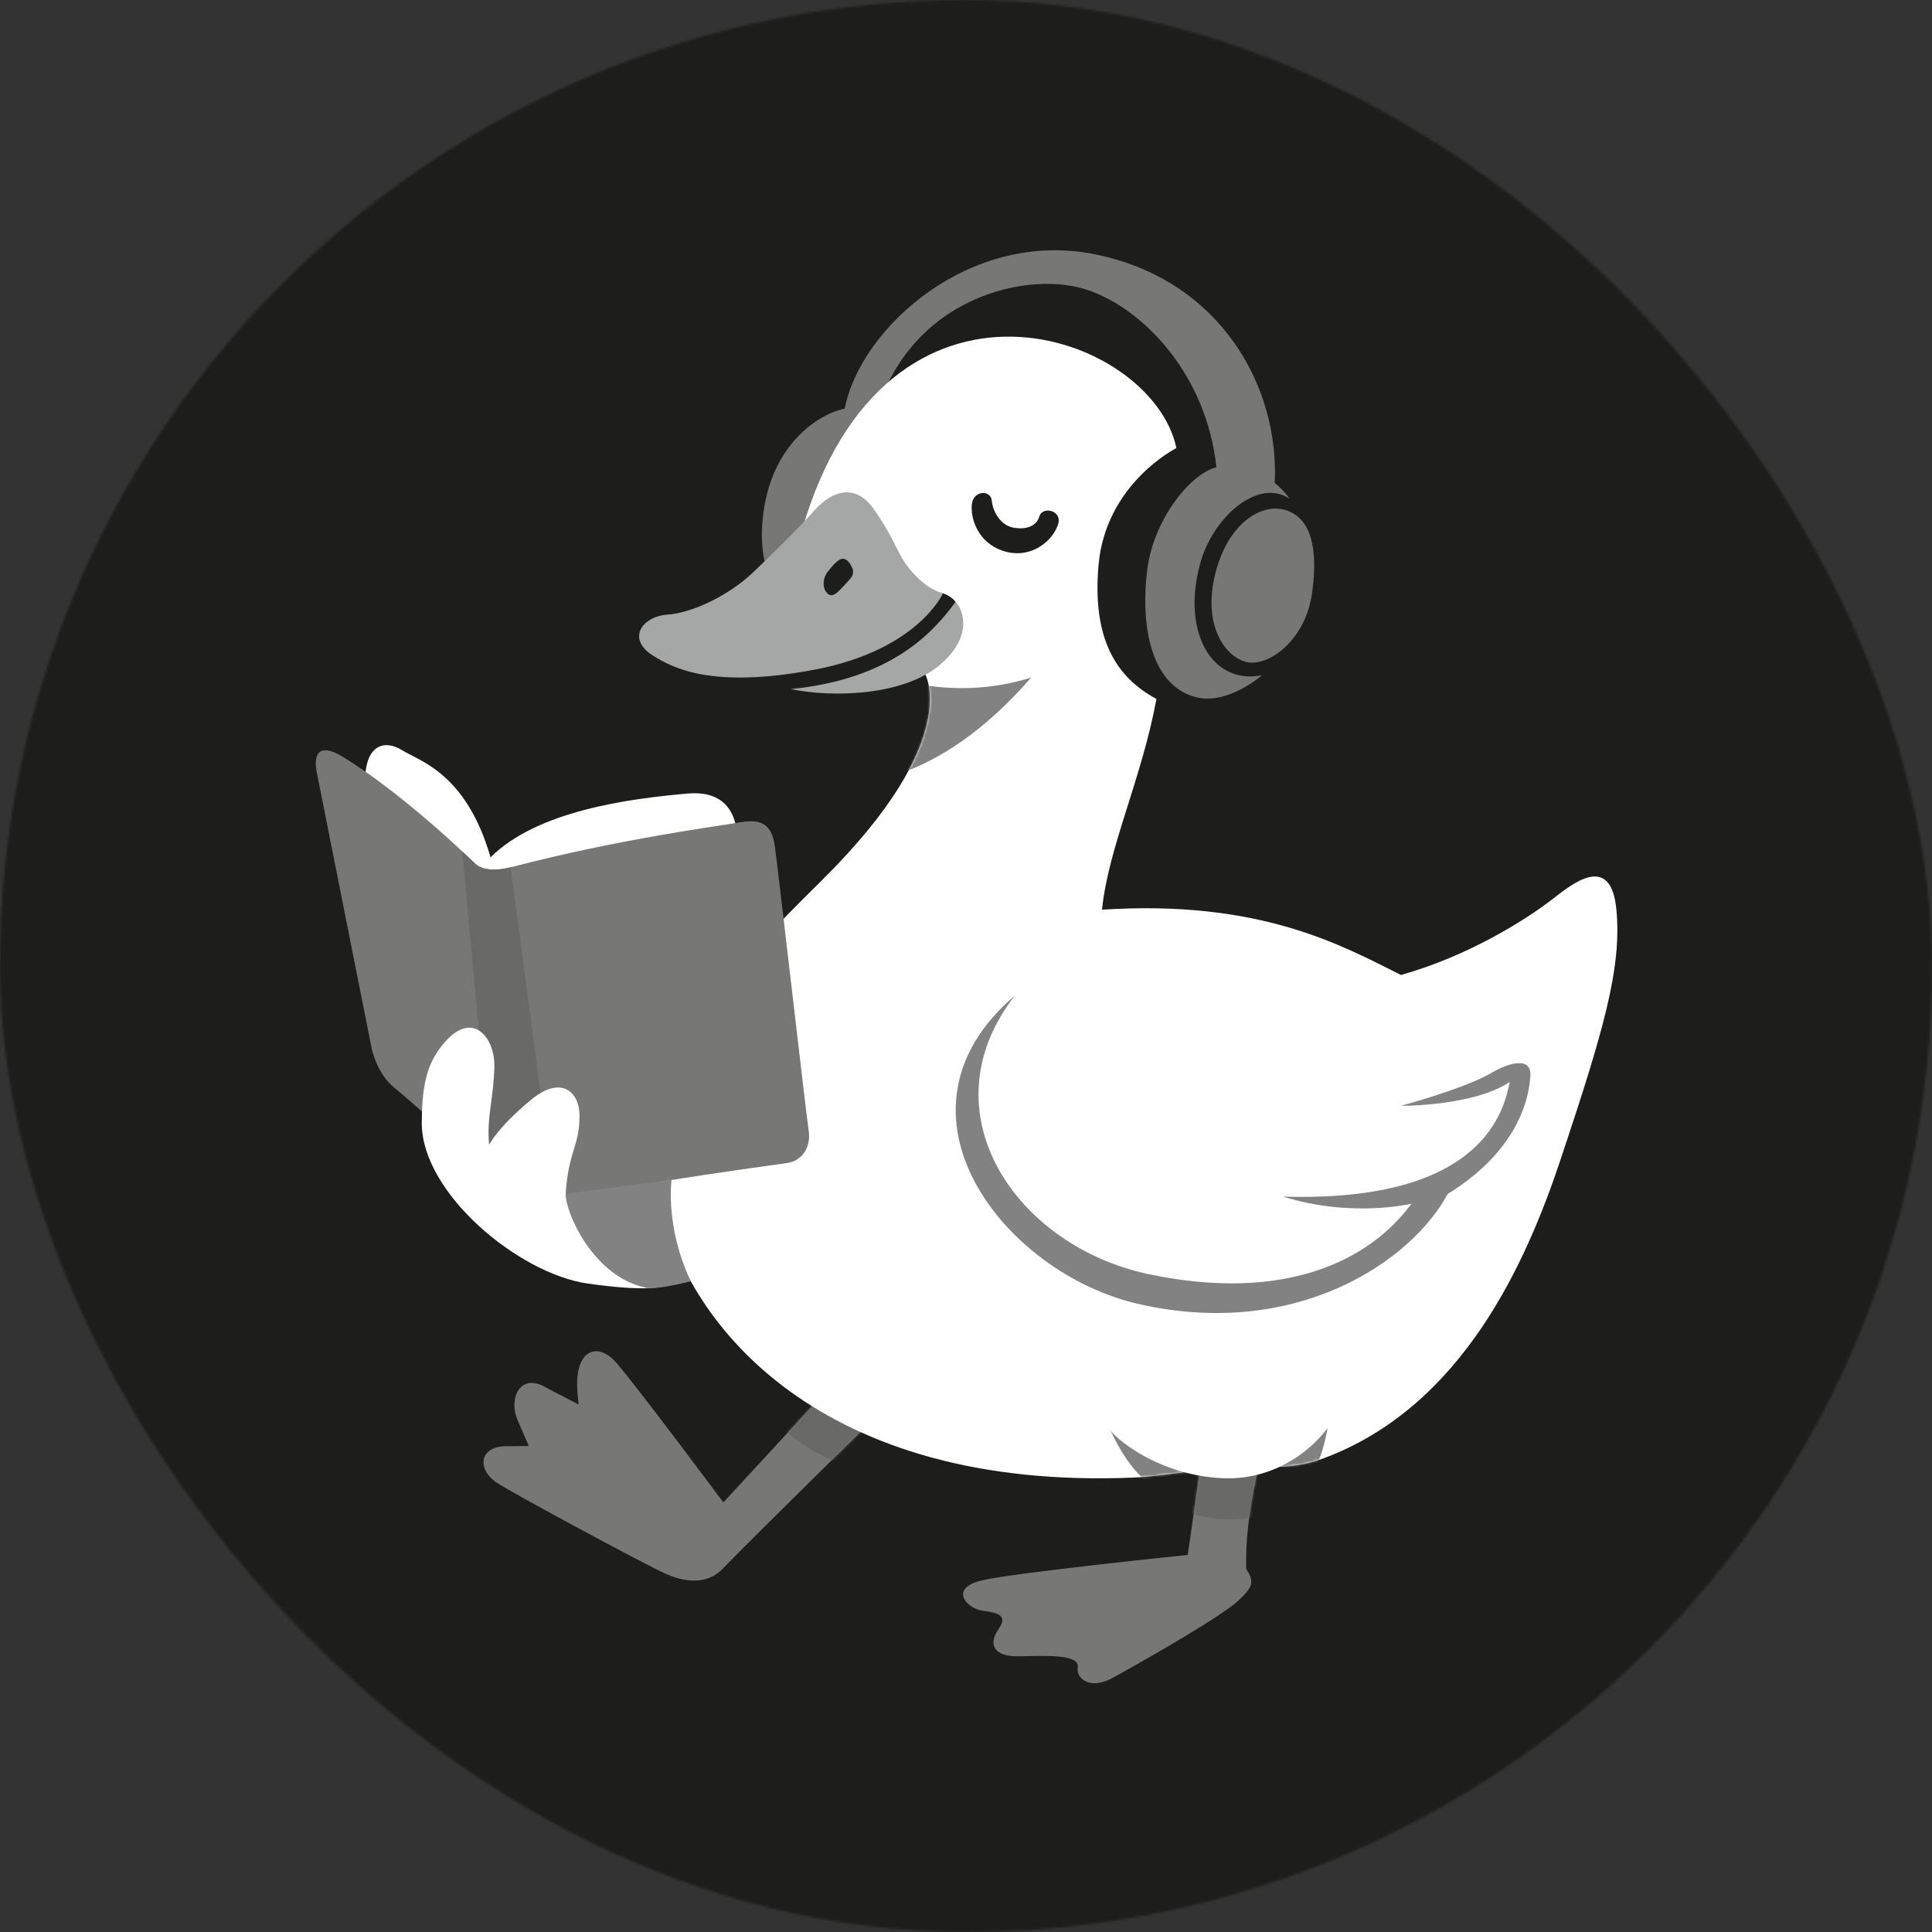 <svg width="826" height="826" viewBox="0 0 826 826" fill="none" xmlns="http://www.w3.org/2000/svg">
<rect x="0" y="0" width="826" height="826" fill="#333333" stroke="none"/>
<g clip-path="url(#clip0_397_498)">
<mask id="mask0_397_498" style="mask-type:alpha" maskUnits="userSpaceOnUse" x="0" y="0" width="826" height="826">
<rect width="826" height="826" rx="413" fill="url(#paint0_linear_397_498)"/>
</mask>
<g mask="url(#mask0_397_498)">
<rect width="826" height="826" fill="#1D1D1B"/>
<path d="M247.389 600.504C247.389 600.504 246.582 594.176 246.761 590.183C247.398 576.272 256.409 574.316 263.579 582.707C273.73 594.58 309.26 642.325 309.26 642.325L353.011 594.93L371.884 608.222C371.884 608.222 316.772 662.473 309.269 670.406C301.766 678.34 291.688 675.98 284.391 672.767C277.104 669.554 217.89 637.829 211.94 633.602C203.558 627.643 205.263 617.941 217.055 618.318L226.075 618.228C226.075 618.228 223.526 612.278 221.327 607.208C217.226 597.739 222.476 586.557 233.604 593.306" fill="#777776"/>
<mask id="mask1_397_498" style="mask-type:luminance" maskUnits="userSpaceOnUse" x="206" y="577" width="166" height="99">
<path d="M247.389 600.504C247.389 600.504 246.582 594.176 246.761 590.183C247.398 576.272 256.409 574.316 263.579 582.707C273.73 594.58 309.26 642.325 309.26 642.325L353.011 594.93L371.884 608.222C371.884 608.222 316.772 662.473 309.269 670.406C301.766 678.34 291.688 675.98 284.391 672.767C277.104 669.554 217.89 637.829 211.94 633.602C203.558 627.643 205.263 617.941 217.055 618.318L226.075 618.228C226.075 618.228 223.526 612.278 221.327 607.208C217.226 597.739 222.476 586.557 233.604 593.306" fill="white"/>
</mask>
<g mask="url(#mask1_397_498)">
<path d="M315.282 568.635C315.282 568.635 307.815 594.877 345.912 619.207C380.832 641.508 413.221 607.513 413.221 607.513L315.282 568.635Z" fill="#696968"/>
</g>
<path d="M540.111 619.207C540.111 619.207 531.927 647.593 532.833 670.909C536.674 676.383 535.247 678.878 529.387 684.362C521.471 691.757 483.67 713.053 475.118 717.639C466.565 722.217 459.995 718.205 460.767 712.757C461.548 707.265 447.35 707.848 435.854 708.126C424.357 708.405 422.598 702.679 426.87 696.567C431.142 690.456 426.583 689.567 419.951 688.625C413.319 687.682 405.394 679.004 419.951 675.639C434.508 672.282 507.803 664.797 507.803 664.797L514.22 619.907L540.129 619.207H540.111Z" fill="#777776"/>
<path d="M342.052 263.581C342.052 263.581 322.847 253.278 326.105 221.544C329.425 189.244 350.892 176.716 361.159 174.679C367.827 140.181 414.818 97.758 468.45 108.779C522.082 119.79 547.013 165.596 544.985 206.476C549.741 210.397 551.24 213.198 551.24 213.198C538.039 204.295 518.645 220.745 513.099 240.992C505.138 270.051 517.981 292.918 539.529 288.7C539.529 288.7 524.954 301.525 511.366 298.088C492.726 293.376 487.332 268.983 490.491 243.585C493.22 221.625 509.464 202.177 520.063 199.807C515.656 158.516 486.74 130.048 462.661 123.272C436.815 116.003 385.525 128.316 372.943 183.061C359.786 240.328 342.061 263.581 342.061 263.581H342.052Z" fill="#777776"/>
<path d="M314.959 364.006C314.959 364.006 319.518 337.056 294.102 339.263C268.686 341.471 229.566 346.703 209.733 366.537C199.268 330.45 179.425 325.46 171.986 320.776C164.546 316.091 153.498 317.042 156.558 342.71C160.085 372.272 199.367 409.785 235.678 396.566C271.989 383.346 314.959 364.015 314.959 364.015V364.006Z" fill="white"/>
<path d="M560.942 253.646C564.102 231.38 558.959 220.135 548.486 217.792C538.013 215.45 524.12 225.008 519.247 246.664C514.374 268.319 524.299 281.314 533.328 283.118C542.347 284.922 558.053 273.982 560.942 253.646Z" fill="#777776"/>
<path d="M691.072 388.928C688.721 363.889 671.643 378.338 663.593 384.531C651.926 393.505 627.694 408.762 598.976 416.839C573.847 404.275 538.846 384.531 471.151 388.928C473.781 362.543 488.14 332.927 494.422 298.824C477.317 289.634 466.897 273.318 469.652 241.701C472.704 206.646 502.948 191.578 502.948 191.578C492.654 142.047 378.776 102.236 342.752 227.027C334.72 254.839 347.275 269.944 362.119 278.119L403.142 253.646C403.142 253.646 406.768 254.83 408.518 257.325C410.268 259.82 405.825 270.733 405.825 270.733L382.123 285.523C389.698 287.282 395.253 287.606 395.253 287.606C395.253 287.606 412.825 315.669 351.278 376.454C293.957 433.056 270.902 463.193 283.071 516.457C294.397 566.014 350.093 637.452 484.927 631.708C496.441 631.214 516.625 627.607 527.269 627.068C540.82 626.377 551.096 628.908 565.411 623.649C625.208 601.706 652.536 539.737 667.182 495.806C685.58 440.613 693.415 413.958 691.072 388.919V388.928Z" fill="white"/>
<path d="M158.935 448.412L135.512 330.594C135.512 330.594 131.284 314.045 147.134 323.908C162.983 333.771 182.897 349.763 203.449 369.507C205.639 371.329 210.18 372.927 218.867 370.665C265.212 358.567 307.258 353.201 315.397 351.729C324.552 350.068 329.846 351.388 331.291 361.942C332.79 372.846 344.673 476.385 345.732 483.421C346.791 490.466 342.994 496.372 336.326 497.278C321.724 499.253 247.128 509.699 236.915 514.276C226.702 518.853 183.166 476.798 168.466 464.943C161.134 459.029 158.935 448.421 158.935 448.421V448.412Z" fill="#777776"/>
<path d="M203.449 369.507C201.502 367.632 199.564 365.81 197.625 364.006L205.72 451.203L204.841 477.615L210.405 497.206L233.048 482.003L218.347 370.791C210.001 372.855 205.594 371.302 203.449 369.507Z" fill="#696968"/>
<path d="M180.321 480.11C180.303 510.139 221.712 544.502 251.193 548.756C274.841 552.167 281.823 550.228 281.823 550.228C281.823 550.228 279.122 528.86 279.499 513.72C261.451 516.475 276.134 516.681 241.833 510.372C243.116 491.58 247.765 490.359 247.765 476.897C247.765 467.178 240.209 459.307 226.998 470.238C212.621 482.138 209.112 489.461 209.112 489.461C207.99 477.812 210.987 469.807 211.364 456.39C211.75 442.668 200.702 429.861 187.259 449.309C182.125 456.731 180.339 465.769 180.33 480.11H180.321Z" fill="white"/>
<path d="M241.824 510.363C241.824 510.363 260.94 507.841 287.11 504.449C287.11 504.449 284.274 524.417 295.34 547.796C295.34 547.796 281.106 551.511 276.376 550.569C253.814 546.082 241.815 518.709 241.815 510.372L241.824 510.363Z" fill="#828282"/>
<path d="M403.151 253.646C395.729 251.752 389.528 244.474 386.719 240.373C383.91 236.271 380.365 226.812 373.024 216.94C365.682 207.068 356.088 209.383 348.218 218.205C341.774 225.421 332.27 234.916 321.887 244.788C311.503 254.66 295.815 262.073 285.432 262.764C274.528 263.482 267.563 273.175 279.464 280.489C287.702 285.551 304.377 294.606 348.218 286.313C392.507 277.931 403.151 253.655 403.151 253.655V253.646Z" fill="#A5A7A6"/>
<path d="M408.526 257.325C398.771 270.814 380.49 290.433 338.031 294.606C356.312 298.375 386.844 297.478 402.397 283.782C417.241 270.707 410.644 259.138 408.526 257.325Z" fill="#A5A7A6"/>
<path d="M363.51 247.435C363.51 247.435 359.229 252.371 357.551 253.601C355.873 254.83 354.544 254.938 353.091 252.928C351.637 250.918 351.762 247.076 353.871 244.456C355.738 242.14 356.887 240.74 358.215 239.771C359.687 238.703 360.809 238.622 361.895 239.412C363.223 240.381 363.752 241.521 364.363 242.778C364.775 243.63 365.116 245.856 363.501 247.426L363.51 247.435Z" fill="#1D1D1B"/>
<path d="M415.464 215.899C414.917 223.276 419.431 233.426 430.631 236.02C441.831 238.613 450.501 230.617 452.448 223.895C454.1 218.196 445.592 216.222 444.308 220.898C443.159 225.089 438.107 226.731 432.74 225.466C427.759 224.29 424.448 218.825 424.026 214.041C423.613 209.338 415.931 209.509 415.455 215.899H415.464Z" fill="#1D1D1B"/>
<path d="M433.845 425.688C375.295 475.685 429.366 544.475 486.875 557.533C554.238 572.844 603.482 539.234 618.945 510.453C644.128 494.981 653.389 475.434 654.296 459.801C654.753 451.849 645.375 454.138 637.819 458.607C626.241 465.446 598.95 472.769 598.95 472.769C598.95 472.769 629.813 473.029 645.447 462.583C643.185 473.675 635.117 514.276 548.531 511.584C578.084 520.81 603.464 514.617 603.464 514.617C585.147 539.468 548.809 556.744 491.524 544.843C434.24 532.943 395.209 475.407 433.845 425.688Z" fill="#828282"/>
<mask id="mask2_397_498" style="mask-type:luminance" maskUnits="userSpaceOnUse" x="279" y="143" width="413" height="490">
<path d="M502.957 191.578C492.663 142.047 378.785 102.236 342.761 227.027C326.427 283.612 395.262 287.606 395.262 287.606C395.262 287.606 412.834 315.669 351.287 376.454C293.966 433.056 270.911 463.193 283.08 516.457C294.406 566.014 350.102 637.452 484.936 631.708C496.45 631.214 516.634 627.607 527.278 627.068C540.829 626.377 551.105 628.908 565.42 623.649C625.217 601.706 652.545 539.737 667.191 495.806C685.589 440.613 693.424 413.958 691.081 388.919C688.739 363.88 671.651 378.329 663.601 384.522C651.934 393.496 627.703 408.753 598.984 416.83C573.856 404.266 538.855 384.522 471.16 388.919C473.789 362.534 488.149 332.918 494.431 298.815C477.325 289.625 466.906 273.309 469.661 241.692C472.712 206.637 502.957 191.569 502.957 191.569V191.578Z" fill="white"/>
</mask>
<g mask="url(#mask2_397_498)">
<path d="M472.658 606.571C472.658 606.571 485.698 642.451 506.627 638.421C513.026 637.192 540.865 644.623 551.616 639.292C566.254 632.04 568.013 606.571 568.013 606.571H472.667H472.658Z" fill="#828282"/>
</g>
<mask id="mask3_397_498" style="mask-type:luminance" maskUnits="userSpaceOnUse" x="411" y="619" width="130" height="101">
<path d="M540.111 619.207C540.111 619.207 531.927 647.593 532.833 670.909C536.674 676.383 535.247 678.878 529.387 684.362C521.471 691.757 483.67 713.053 475.118 717.639C466.565 722.217 459.995 718.205 460.767 712.757C461.548 707.265 447.35 707.848 435.854 708.126C424.357 708.405 422.598 702.679 426.87 696.567C431.142 690.456 426.583 689.567 419.951 688.625C413.319 687.682 405.394 679.004 419.951 675.639C434.508 672.282 507.803 664.797 507.803 664.797L514.22 619.907L540.129 619.207H540.111Z" fill="white"/>
</mask>
<g mask="url(#mask3_397_498)">
<path d="M464.6 618.022C464.6 618.022 493.56 648.248 523.105 649.567C550.1 650.779 593.474 628.89 595.081 626.018C596.687 623.137 554.067 605.081 554.067 605.081L483.258 609.155L464.6 618.022Z" fill="#696968"/>
</g>
<path d="M469.07 601.033C469.07 612.117 495.482 632.031 525.323 632.031C553.296 632.031 571.82 608.895 571.82 601.033H469.07Z" fill="white"/>
<mask id="mask4_397_498" style="mask-type:luminance" maskUnits="userSpaceOnUse" x="279" y="143" width="413" height="490">
<path d="M502.957 191.578C492.663 142.047 378.785 102.236 342.761 227.027C326.427 283.612 395.262 287.606 395.262 287.606C395.262 287.606 412.834 315.669 351.287 376.454C293.966 433.056 270.911 463.193 283.08 516.457C294.406 566.014 350.102 637.452 484.936 631.708C496.45 631.214 516.634 627.607 527.278 627.068C540.829 626.377 551.105 628.908 565.419 623.649C625.217 601.706 652.545 539.737 667.191 495.806C685.589 440.613 693.424 413.958 691.081 388.919C688.739 363.88 671.651 378.329 663.601 384.522C651.934 393.496 627.703 408.753 598.984 416.83C573.856 404.266 538.855 384.522 471.16 388.919C473.789 362.534 488.149 332.918 494.431 298.815C477.325 289.625 466.906 273.309 469.661 241.692C472.712 206.637 502.957 191.569 502.957 191.569V191.578Z" fill="white"/>
</mask>
<g mask="url(#mask4_397_498)">
<path d="M440.888 289.661C422.787 295.377 406.067 294.749 395.046 292.865C396.186 299.156 393.978 313.183 384.824 330.629C401.176 325.119 420.839 312.707 440.879 289.661H440.888Z" fill="#828282"/>
</g>
</g>
</g>
<defs>
<linearGradient id="paint0_linear_397_498" x1="92" y1="-1291.5" x2="519.5" y2="528" gradientUnits="userSpaceOnUse">
<stop stop-color="#505050"/>
<stop offset="1" stop-color="#1D1D1B"/>
</linearGradient>
<clipPath id="clip0_397_498">
<rect width="826" height="826" fill="white"/>
</clipPath>
</defs>
</svg>
